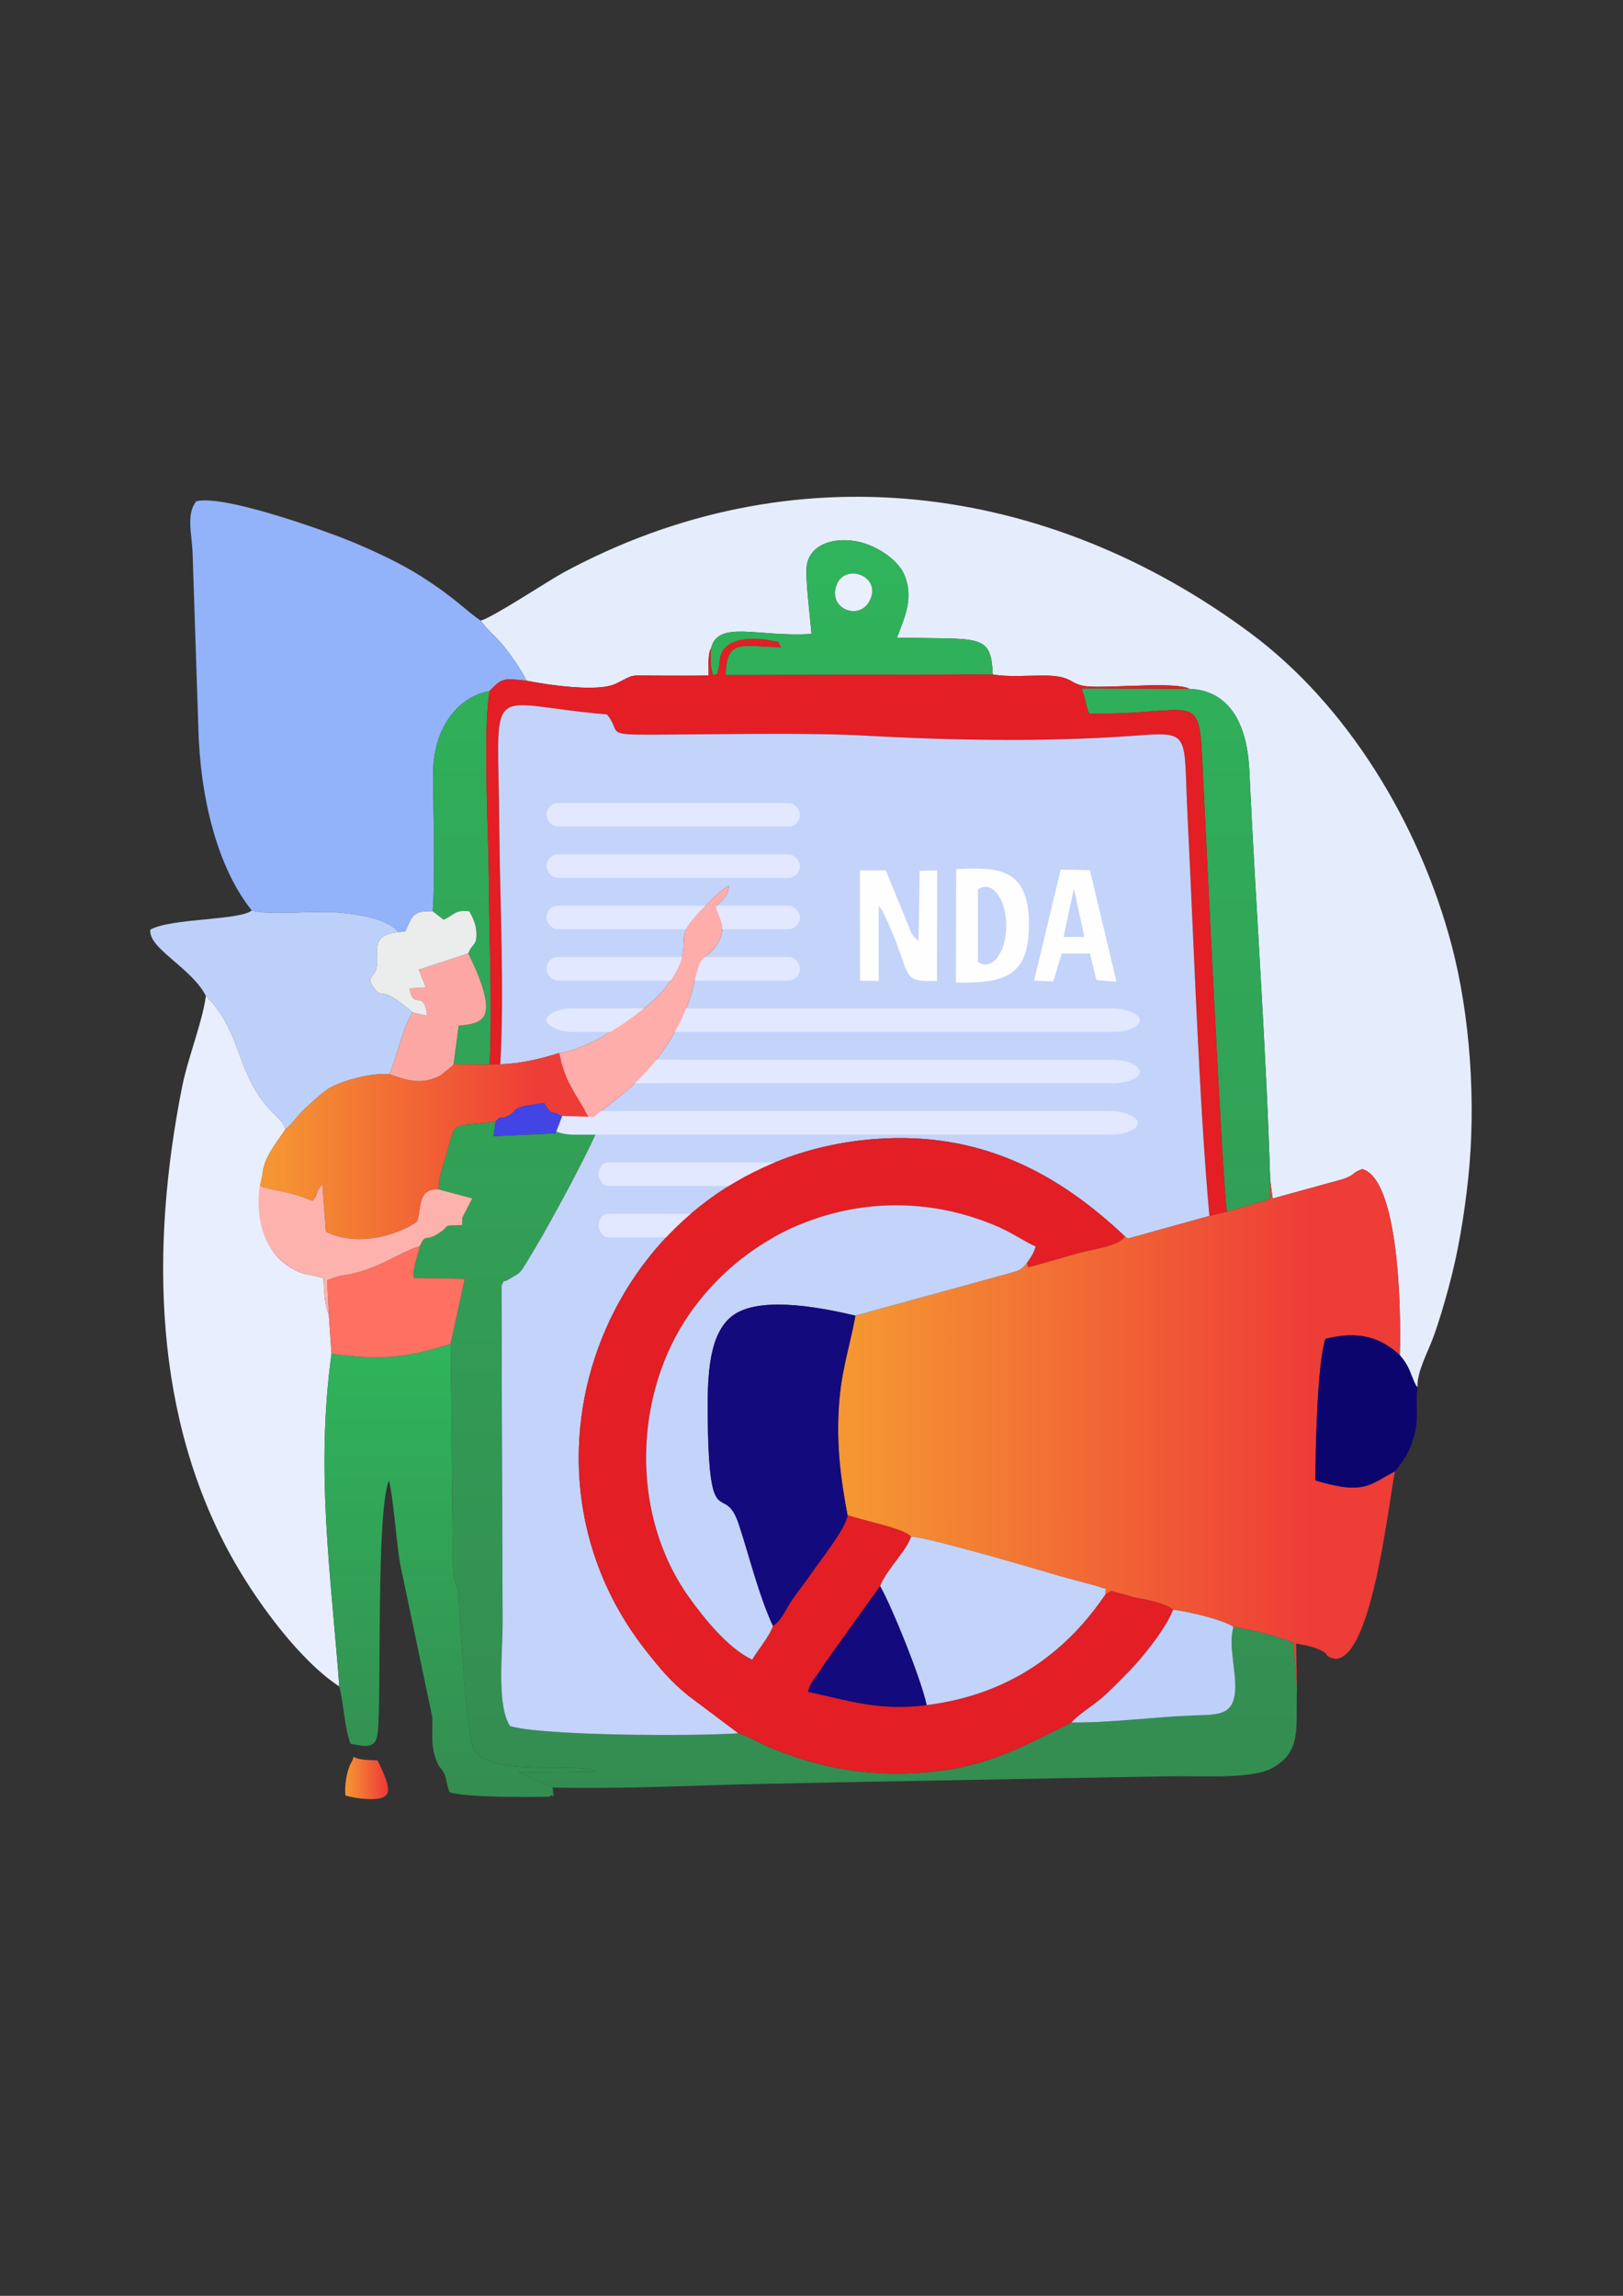 <svg xmlns="http://www.w3.org/2000/svg" xml:space="preserve" width="210mm" height="297mm" style="shape-rendering:geometricPrecision;text-rendering:geometricPrecision;image-rendering:optimizeQuality;fill-rule:evenodd;clip-rule:evenodd" viewBox="0 0 21000 29700"><rect x="0" y="0" width="21000" height="29700" fill="#333333" stroke="none"/><defs><linearGradient id="id0" x1="3.745%" x2="84.349%" y1="49.787%" y2="49.786%" gradientUnits="objectBoundingBox"><stop offset="0" style="stop-opacity:1;stop-color:#f59632"/><stop offset="1" style="stop-opacity:1;stop-color:#ee3c37"/></linearGradient><linearGradient id="id1" x1="41.962%" x2="41.962%" y1="0%" y2="100.565%" gradientUnits="objectBoundingBox"><stop offset="0" style="stop-opacity:1;stop-color:#2fb45b"/><stop offset="1" style="stop-opacity:1;stop-color:#348c51"/></linearGradient><style>.fil3{fill:#e31e24}.fil6{fill:#c3d3fa}.fil7{fill:#e1e8ff}.fil8{fill:url(#id0)}.fil2{fill:url(#id1)}</style></defs><g id="Layer_x0020_1"><g id="_1913131262944"><path d="M6218.13 8028.08c91.17 127.56 212.41 215.92 320.98 357.87 97.66 127.69 197.62 266.28 273.65 419.73 278.4 55.9 927.56 150.64 1156.36 38.89 257.5-125.77 145.04-106.02 519.69-104.5 226.28.92 453.75 1.88 679.94-1.45 2.79-122.36-15.53-267.2 31.23-351.47 90.41-373.3 614.34-140.63 1299.06-186.58-13.28-200.54-87.77-751.81-57.46-902.79 54.35-270.71 379.29-358.24 681.53-285.87 241.68 57.87 494.11 235.54 572.98 413.65 134.58 303.93 8.19 561.9-89.95 822.74 1082.03 25.65 1214.88-60.05 1239.57 476.82 208.73 34.98 439.21 14.08 654.26 13.98 393.27-.18 332 115.46 561.58 139.22 274.04 28.37 1159.79-65.25 1326 32.35 583.93 24.37 754.59 557.01 777.65 1052.21 81.76 1755.91 216.44 3552.91 270.03 5300.71l32.2 240.67 905.55-249.01c171.81-58.95 111.66-80.41 252.98-131.43 471.2 130.96 506.43 1810.73 485.79 2407.02 56.43 68.74 83.72 103.4 121.75 186.71l62.33 153.67c33.66 68.36 14.93 37.26 44.88 77.29-10.69-195.81 132.59-452.69 204.25-647.98 79.09-215.52 139.5-426.14 200.02-649.08 123.07-453.35 199-915.26 251.2-1398.08 105.69-977.63 27.47-2113.46-213.27-3024.86-416.81-1577.95-1351.95-3106.96-2598.01-4034.1-2632.92-1959.01-5938.55-2392.44-8906.96-781.05-165.89 90.06-929.6 592.04-1059.81 614.72z" style="fill:#e5edfd"/><path d="M3257.35 11778.13c220.74 66.99 783.78 1.97 1069.87 22.99 223.66 16.44 675.45 61.98 827.13 257.92l89.34-8.28c92.21-192.27 84.69-270.55 355.73-261.76 35-566.83 4.98-1216.69 4.94-1790.95-.04-537.47 286.49-977 731.22-1059.54 159.13-165.16 168.07-166.12 477.18-132.83-76.03-153.45-175.99-292.04-273.65-419.73-108.57-141.95-229.81-230.31-320.98-357.87-176.2-117.64-322.49-287.68-763.17-568.39-253.96-161.77-564.67-309.53-868.15-437.7-336.03-141.91-1696.34-631.36-2048.35-536.57-129.22 166.53-59.7 401.72-46.87 656.2l74.19 2258.13c20.9 909.88 244.49 1820.61 691.57 2378.38z" style="fill:#92b3f9"/><path d="M6412.65 14509.05c-611.29 76.33-501.78-38.95-647.48 459.99-35.68 122.2-96.9 286.55-90.12 418.17l435.97 115.53-96.71 188.56c-1.73 3.44-7.32 12.07-9.01 15.48l-23.41 48.19c-.51 1.94-2.31 46.62-1.61 93.39-296.18 9.41-125.28-5.43-313.78 112.87-168.92 106-156.47-11.53-235.45 160.51-32.38 163.66-84.73 240.47-80.55 410.2l663.22 11.65-184.25 842.91 29.08 2778.72c10.54 293.2-.75 203.84 65.88 406.61 5.21 15.87 98.55 1839.72 204.52 2049.83 195.37 387.39 1356.74 162.01 1574.07 297.39l-994.86 10.11 441.18 194.77c875.39 23.12 1832.66-28.22 2716.91-46.77 878.3-18.42 1763.39-35.33 2644.07-50.36 894.64-15.28 1787.42-34.71 2681.47-47.91 346.64-5.12 1009.9 38.28 1267.57-104.81 386.91-214.86 304.51-508.02 322.51-1029.99l-45.34-593.29c-185.71-79.54-559.81-173.57-777.01-205.6-67.26 240.2 33.92 558.11 23.02 808.71-15.06 346.45-228.3 327.1-544.18 338.34-492.76 17.55-1078.13 97.49-1574.47 91.01-656.16 322.04-1149.74 623.33-2092.64 657.67-442.61 16.12-832.03-29.62-1235.73-137.66-185.73-49.7-349.9-107.8-526.26-176.97-157.7-61.86-330.62-169.36-453.96-203.29-572.33 40.53-2537.22 33.58-2957.06-94-176.25-280.71-93.32-940.48-94.82-1358.22-1.73-482.13-3.82-964.25-5.39-1446.38-3.14-964.26-6.85-1928.52-8.49-2892.78 52.2-105.63 4.43-25.05 90.14-79.01 182.86-115.12 116.3-27.67 339.95-397.55 168.38-278.48 827.45-1477.02 855.73-1672.07l-89.8-29.05-71.71-7.33-339.22-10.14-85.78 225.27-802.48 36.85 26.28-189.55zm9461.9 1167.5 561.67-162.64-.99-250.32c-53.59-1747.8-188.27-3544.8-270.03-5300.71-23.06-495.2-193.72-1027.84-777.65-1052.21l-1392.4-4.69c19.5 61.84 28.09 83.34 45.86 152.68 7.59 29.6 13.54 60.08 22.19 88.22 28.08 91.26-2.9 28.15 34.98 87 1343.98 7.74 1413.12-302.49 1455.38 554.22 38.79 786.5 261.98 5511.13 320.99 5888.45zm-4625.36-7899.48c-138.64 261.64-557.52 90.17-416.57-227.22 119-267.99 586.65-90.02 416.57 227.22zm-2049.21 610.08c-1.89 96.78-18.81 258.1 29.87 349.5 100.78-44.35 31.85 15.2 68.51-83.58 9.26-24.96 12.98-107.08 21.39-148.96 57.43-286.07 496.99-247.15 617.43-222.97 236.83 47.56 72.44-14.44 173.67 90.64-466.35 1.11-720.5-138.11-719.98 362.31l3454.84-8.97c-24.69-536.87-157.54-451.17-1239.57-476.82 98.14-260.84 224.53-518.81 89.95-822.74-78.87-178.11-331.3-355.78-572.98-413.65-302.24-72.37-627.18 15.16-681.53 285.87-30.31 150.98 44.18 702.25 57.46 902.79-684.72 45.95-1208.65-186.72-1299.06 186.58zM5599.42 11789l139.14 108.66c138.06-52.54 132.9-131.79 333.94-108.54 31.75 58.87 84.13 150.29 90.57 259.16 11.49 194.6-48.95 143.94-104.42 285.72 86.98 180.99 170.73 356.97 214.04 553 64.49 291.86-51.63 361.18-338.39 381.11l-65.5 500.15 466.9 3.02c34.36-765.67-5.42-1620.62-10.35-2396.04-3.68-578.05-80.98-1948.51 10.23-2436.73-444.73 82.54-731.26 522.07-731.22 1059.54.04 574.26 30.06 1224.12-4.94 1790.95z" class="fil2"/><path d="M9199.98 8387.15c-46.76 84.27-28.44 229.11-31.23 351.47-226.19 3.33-453.66 2.37-679.94 1.45-374.65-1.52-262.19-21.27-519.69 104.5-228.8 111.75-877.96 17.01-1156.36-38.89-309.11-33.29-318.05-32.33-477.18 132.83-91.21 488.22-13.91 1858.68-10.23 2436.73 4.93 775.42 44.71 1630.37 10.35 2396.04l137.22-2.69c54.62-953.72-5.24-2092.64-12.12-3063.63-13.97-1973.95-218.2-1597.12 1393.21-1462.71 193.2 236.74-49.39 264.14 599.67 261.85 779.69-2.74 2015.35-27.78 2710.24 11.09 1126.76 63.03 2344.5 85.79 3466.92 5.66 800.08-57.12 678.77-74.7 734.94 1042.61 79.61 1583.57 148.37 3700.78 282.71 5166.22l226.06-53.13c-59.01-377.32-282.2-5101.95-320.99-5888.45-42.26-856.71-111.4-546.48-1455.38-554.22-37.88-58.85-6.9 4.26-34.98-87-8.65-28.14-14.6-58.62-22.19-88.22-17.77-69.34-26.36-90.84-45.86-152.68l1392.4 4.69c-166.21-97.6-1051.96-3.98-1326-32.35-229.58-23.76-168.31-139.4-561.58-139.22-215.05.1-445.53 21-654.26-13.98l-3454.84 8.97c-.52-500.42 253.63-361.2 719.98-362.31-101.23-105.08 63.16-43.08-173.67-90.64-120.44-24.18-560-63.1-617.43 222.97-8.41 41.88-12.13 124-21.39 148.96-36.66 98.78 32.27 39.23-68.51 83.58-48.68-91.4-31.76-252.72-29.87-349.5z" class="fil3"/><path d="m2664.07 12884.48 74.94 78.09c360.8 426.19 322.33 808.05 644.85 1259.9 143.61 201.2 278.69 263.85 309.45 386.98 100.47-82.68 140.89-159.15 232.61-248 88.93-86.14 171.53-160.58 281.5-247.97 145.76-115.82 573.97-237.38 832.13-217.88 85.26-198.65 179.67-629.32 300.2-797.36-447.96-390.33-385.43-144.03-510.53-330.33-85.21-117.15-6.38-129.1 24.73-195.67 91.09-194.89-123.86-473.83 300.4-513.2-151.68-195.94-603.47-241.48-827.13-257.92-286.09-21.02-849.13 44-1069.87-22.99-156.27 130.52-1045.41 97.53-1312.77 248.54-29.27 241.75 536.55 494.38 719.49 857.81z" style="fill:#bdd0f9"/><path d="M11249.19 7777.07c170.08-317.24-297.57-495.21-416.57-227.22-140.95 317.39 277.93 488.86 416.57 227.22z" style="fill:#e9effc"/><path d="M6472.92 13768.59c270.11-9.73 525.88-72.23 761.82-145.72 464.91-62.27 1171.65-591.32 1363.87-832.37 371.04-465.32 179.27-600.39 293.14-802.51 68.71-121.95 446.23-493.07 536.75-527.13-1.89 141.65-94.58 184.18-164.77 267.16 29.19 137.58 130.55 241.07 56.06 410.93-86.64 197.53-191.97 205.42-256.15 306.68-39.4 62.17-92.57 341.81-123.48 433.98-350.02 1043.64-1143.16 1432.64-1254.6 1574.34l89.8 29.05c-28.28 195.05-687.35 1393.59-855.73 1672.07-223.65 369.88-157.09 282.43-339.95 397.55-85.71 53.96-37.94-26.62-90.14 79.01 1.64 964.26 5.35 1928.52 8.49 2892.78 1.57 482.13 3.66 964.25 5.39 1446.38 1.5 417.74-81.43 1077.51 94.82 1358.22 419.84 127.58 2384.73 134.53 2957.06 94l-652.92-489.85c-224.19-182.84-351.54-334.62-546.35-581.87-1981.86-2515.31-389.35-6357.19 2959.8-6615.75 1355.65-104.66 2365.29 432.51 3239.43 1259.22l37.33 28.84 1055.9-293.92c-134.34-1465.44-203.1-3582.65-282.71-5166.22-56.17-1117.31 65.14-1099.73-734.94-1042.61-1122.42 80.13-2340.16 57.37-3466.92-5.66-694.89-38.87-1930.55-13.83-2710.24-11.09-649.06 2.29-406.47-25.11-599.67-261.85-1611.41-134.41-1407.18-511.24-1393.21 1462.71 6.88 970.99 66.74 2109.91 12.12 3063.63z" class="fil6"/><rect width="3282.38" height="305.65" x="7069.5" y="10387.76" class="fil7" rx="152.83" ry="152.83"/><rect width="3282.38" height="305.65" x="7069.5" y="11051.98" class="fil7" rx="152.83" ry="152.83"/><rect width="3282.38" height="305.65" x="7069.5" y="11716.19" class="fil7" rx="152.83" ry="152.83"/><rect width="3282.38" height="305.65" x="7069.5" y="12380.42" class="fil7" rx="152.83" ry="152.83"/><rect width="7680.03" height="305.65" x="7069.5" y="13044.64" class="fil7" rx="357.59" ry="152.83"/><rect width="7680.03" height="305.65" x="7069.5" y="13708.85" class="fil7" rx="357.59" ry="152.83"/><rect width="7653.84" height="305.65" x="7069.5" y="14373.08" class="fil7" rx="356.37" ry="152.83"/><rect width="2606.63" height="305.65" x="7745.25" y="15037.3" class="fil7" rx="121.37" ry="152.83"/><rect width="2606.63" height="305.65" x="7745.25" y="15701.51" class="fil7" rx="121.37" ry="152.83"/><path d="M9555.3 22423.01c123.34 33.93 296.26 141.43 453.96 203.29 176.36 69.17 340.53 127.27 526.26 176.97 403.7 108.04 793.12 153.78 1235.73 137.66 942.9-34.34 1436.48-335.63 2092.64-657.67 69.18-87.48 289.74-228.55 387.11-313.29 141.77-123.38 237.44-226.91 357.55-348.12 161.7-163.2 482.82-559.42 570.03-797.69-94.92-85.03-328.94-127.42-471.93-153.71-84.14-18.78-144.05-42.31-216.8-58.94-153.48-35.09-71.79-45.15-184.27 10.37-459.83 678.8-1167.51 1291.61-2315.27 1436.13-622.19 79.29-1011.01-60.07-1535.04-171.48 30.57-136.04 102.39-179.53 225.89-380.94l706.46-986.98c87.78-220.2 347.95-461.5 401.17-641.19-100.41-111.37-655.84-212.98-822.97-279.05-8.48 158.17-346.36 578.02-459.7 744.01-91.36 133.81-157.32 210.9-252.02 346.89-93.86 134.77-133.48 265.07-253.27 344.03-37.58 127.49-204.12 323.13-268.23 436.66-307.08-142.81-623.28-533.31-822.29-814.31-775.07-1094.33-695.89-2644.46 13.06-3660.75 875.13-1254.51 2504.3-1759.99 3969.14-1134.19 207.83 88.79 343.78 190.3 507.47 265.05-30.55 103.1-64.4 141.57-117.84 218.91 60.57 40.99-118.24 93.33 318.26-31.82 110.08-31.57 219.7-61.29 332.63-95.64 159.97-48.66 547.83-91.1 622.23-222.45-874.14-826.71-1883.78-1363.88-3239.43-1259.22-3349.15 258.56-4941.66 4100.44-2959.8 6615.75 194.81 247.25 322.16 399.03 546.35 581.87l652.92 489.85z" class="fil3"/><path d="M13282.14 16344.67c-74.8 86.67-81.01 88.55-223.17 127.47l-1990.9 547.65c-80.56 445.02-191.41 719.99-217.46 1233.98-24.36 480.81 28.41 889.03 115.21 1344.6 167.13 66.07 722.56 167.68 822.97 279.05 189.2 2.31 1586.53 409.21 1933.53 514.03l476.12 128.16c185.95 75.3 89.21-27.98 107.14 102.27 112.48-55.52 30.79-45.46 184.27-10.37 72.75 16.63 132.66 40.16 216.8 58.94 142.99 26.29 377.01 68.68 471.93 153.71 207.04 26.42 636.59 127.01 780.94 221.04 217.2 32.03 591.3 126.06 777.01 205.6l45.34 593.29-12.52-583.11c88.24 16.61 193.66 34.2 279.19 70.05 187.65 78.65 56.25 88.18 224.64 129.19 498.17 10.35 709.63-2183.79 778.66-2427.33-325.93 166.22-388.09 313.03-1031.85 119.01.41-382.19 22.86-1517.5 130.06-1832.4 434.88-107.06 710.82-18.04 961.7 211.34 20.64-596.29-14.59-2276.06-485.79-2407.02-141.32 51.02-81.17 72.48-252.98 131.43l-905.55 249.01-32.2-240.67.99 250.32-561.67 162.64-226.06 53.13-1055.9 293.92-37.33-28.84c-74.4 131.35-462.26 173.79-622.23 222.45-112.93 34.35-222.55 64.07-332.63 95.64-436.5 125.15-257.69 72.81-318.26 31.82z" class="fil8"/><path d="M10000.83 21033.3c-183.47-396.86-300.01-883.94-439.67-1308.99-191.12-581.62-384.68 171.63-403.34-1364.07-6.76-555.52 2.45-1172.53 384.34-1380.43 374.11-203.66 1109.06-58.38 1525.91 39.98l1990.9-547.65c142.16-38.92 148.37-40.8 223.17-127.47 53.44-77.34 87.29-115.81 117.84-218.91-163.69-74.75-299.64-176.26-507.47-265.05-1464.84-625.8-3094.01-120.32-3969.14 1134.19-708.95 1016.29-788.13 2566.42-13.06 3660.75 199.01 281 515.21 671.5 822.29 814.31 64.11-113.53 230.65-309.17 268.23-436.66zm1386.79-514.69c156.54 276.84 524.71 1186.27 602.69 1539.4 1147.76-144.52 1855.44-757.33 2315.27-1436.13-17.93-130.25 78.81-26.97-107.14-102.27l-476.12-128.16c-347-104.82-1744.33-511.72-1933.53-514.03-53.22 179.69-313.39 420.99-401.17 641.19z" class="fil6"/><path d="M18051.84 19032.89c108.91-143.42 182.88-227.98 246.55-459.15 66.47-241.34 13.28-418.31 42.32-625.23-29.95-40.03-11.22-8.93-44.88-77.29l-62.33-153.67c-38.03-83.31-65.32-117.97-121.75-186.71-250.88-229.38-526.82-318.4-961.7-211.34-107.2 314.9-129.65 1450.21-130.06 1832.4 643.76 194.02 705.92 47.21 1031.85-119.01z" style="fill:#0d056e"/><path d="M13863.89 22283.26c496.34 6.48 1081.71-73.46 1574.47-91.01 315.88-11.24 529.12 8.11 544.18-338.34 10.9-250.6-90.28-568.51-23.02-808.71-144.35-94.03-573.9-194.62-780.94-221.04-87.21 238.27-408.33 634.49-570.03 797.69-120.11 121.21-215.78 224.74-357.55 348.12-97.37 84.74-317.93 225.81-387.11 313.29z" style="fill:#bcd0fa"/><path d="M11990.31 22058.01c-77.98-353.13-446.15-1262.56-602.69-1539.4l-706.46 986.98c-123.5 201.41-195.32 244.9-225.89 380.94 524.03 111.41 912.85 250.77 1535.04 171.48zm-1989.48-1024.71c119.79-78.96 159.41-209.26 253.27-344.03 94.7-135.99 160.66-213.08 252.02-346.89 113.34-165.99 451.22-585.84 459.7-744.01-86.8-455.57-139.57-863.79-115.21-1344.6 26.05-513.99 136.9-788.96 217.46-1233.98-416.85-98.36-1151.8-243.64-1525.91-39.98-381.89 207.9-391.1 824.91-384.34 1380.43 18.66 1535.7 212.22 782.45 403.34 1364.07 139.66 425.05 256.2 912.13 439.67 1308.99z" style="fill:#130a7d"/><path d="M4390.48 21817.28c-111.61-1479.1-308.53-2783.36-101.13-4304.49l-34.67-508.35c-58.7-123.89-62.4-319.31-68-469.03-204.29-64.17-244.22-24.81-434.81-142.37-457.93-282.45-346.49-785.28-352.87-1222.37 22.16-204.82 196.59-412.94 294.31-561.22-30.76-123.13-165.84-185.78-309.45-386.98-322.52-451.85-284.05-833.71-644.85-1259.9l-74.94-78.09c-48.12 350.71-231.73 792.57-308.1 1177.61-411.37 2074.14-379.68 4297.66 681.14 6150.64 300.3 524.55 840.8 1269.75 1353.37 1604.55z" style="fill:#e8eefd"/><path d="m11899.52 11265.67-14.25 904.58c-84.37-64.5-91.1-91.14-140.38-219.04l-284.16-691.61-334.04 1.05-.56 255.7 1.91 1169.73 241.37 3.77-.07-972.4c37.15 47.84 47.12 60.43 84.89 140.84 367.88 783.18 168.04 844.45 669.76 831.46l2.03-1429.41-226.5 5.33zm1824.91-16.83-344.63 1436.95 248.57 10.59 109.75-360.71 364.56-.42 83.68 344.5 259.62 19.63-343.36-1442.1-378.19-8.44zm171.12 245.91 67.46 313.29 67.47 313.28h-269.86l67.46-313.29 67.47-313.28zm-1241.72 950.51v-940.58c29.84-21.19 62.21-32.8 96.04-32.8 149.03 0 269.84 225.24 269.84 503.09 0 277.85-120.81 503.09-269.84 503.09-33.83 0-66.2-11.61-96.04-32.8zm659.91-470.16c6.13-779.21-431.73-748.94-941.76-732.89l-3.56 1469.26c612.45 9.88 940.07-69.54 945.32-736.37z" style="fill:#fefefe"/><path d="M4289.35 17512.79c-207.4 1521.13-10.48 2825.39 101.13 4304.49 59.65 234.55 65.48 536.58 145.7 742.18 187.72 34.46 328.98 73.12 351.31-141.26 51.64-495.82-23.91-2842.97 144.3-3264.79 50.38 159.23 101.33 828.26 143.74 1069.65l416.25 1982.82c12.34 200.39-24.94 350.02 47.95 552.19 45.19 125.33 79.55 114.63 114.82 203.39 30.72 77.31 29.84 155.11 63.48 223.02 177.01 68.77 1036.47 67.48 1295.15 58.28 49.17-63.68 64.6 95.03 36.16-118.83l-441.18-194.77 994.86-10.11c-217.33-135.38-1378.7 90-1574.07-297.39-105.97-210.11-199.31-2033.96-204.52-2049.83-66.63-202.77-55.34-113.41-65.88-406.61l-29.08-2778.72c-598.46 185.57-890.75 211.45-1540.12 126.29z" class="fil2"/><path d="m6472.92 13768.59-137.22 2.69-466.9-3.02c-5.06 6.29-11.69 15.58-14.81 19.16l-153.72 125.04c-249.15 129.93-447.88 60.73-660.72-16.86-258.16-19.5-686.37 102.06-832.13 217.88-109.97 87.39-192.57 161.83-281.5 247.97-91.72 88.85-132.14 165.32-232.61 248-97.72 148.28-272.15 356.4-294.31 561.22l-38.39 175.04c300.7 81.16 404.17 71.61 683.4 190.2 84.76-99.04 23.69-97.59 126.82-215.65l46 614.36c541.7 260.68 1151.19-89.57 1181.89-137.33 60.23-200.38 9.84-423.27 276.33-410.08-6.78-131.62 54.44-295.97 90.12-418.17 145.7-498.94 36.19-383.66 647.48-459.99 94.28-99.47 40.5-14.94 158.72-73.46 159.97-79.18-6.14-109.04 471.25-165.23 5.41 6.71 8.7 18.86 11.42 23.21 102.5 164.07 87.64 57.05 220.59 142.91l339.22 10.14c-160.19-297.68-280.96-404.33-379.11-823.75-235.94 73.49-491.71 135.99-761.82 145.72z" class="fil8"/><path d="m4254.68 17004.44 34.67 508.35c649.37 85.16 941.66 59.28 1540.12-126.29l184.25-842.91-663.22-11.65c-4.18-169.73 48.17-246.54 80.55-410.2-220.33 56.41-481.51 265.89-869.16 355.53-65.75 15.2-116.8 18.21-172.8 30.83l-156.48 53.28 22.07 443.06z" style="fill:#fe7062"/><path d="M7234.74 13622.87c98.15 419.42 218.92 526.07 379.11 823.75l71.71 7.33c111.44-141.7 904.58-530.7 1254.6-1574.34 30.91-92.17 84.08-371.81 123.48-433.98 64.18-101.26 169.51-109.15 256.15-306.68 74.49-169.86-26.87-273.35-56.06-410.93 70.19-82.98 162.88-125.51 164.77-267.16-90.52 34.06-468.04 405.18-536.75 527.13-113.87 202.12 77.9 337.19-293.14 802.51-192.22 241.05-898.96 770.1-1363.87 832.37z" style="fill:#feadab"/><path d="m4254.68 17004.44-22.07-443.06 156.48-53.28c56-12.62 107.05-15.63 172.8-30.83 387.65-89.64 648.83-299.12 869.16-355.53 78.98-172.04 66.53-54.51 235.45-160.51 188.5-118.3 17.6-103.46 313.78-112.87-.7-46.77 1.1-91.45 1.61-93.39l23.41-48.19c1.69-3.41 7.28-12.04 9.01-15.48l96.71-188.56-435.97-115.53c-266.49-13.19-216.1 209.7-276.33 410.08-30.7 47.76-640.19 398.01-1181.89 137.33l-46-614.36c-103.13 118.06-42.06 116.61-126.82 215.65-279.23-118.59-382.7-109.04-683.4-190.2l38.39-175.04c-95.9 322.13-105.06 939.92 352.87 1222.37 190.59 117.56 230.52 78.2 434.81 142.37 5.6 149.72 9.3 345.14 68 469.03z" style="fill:#fdb2ad"/><path d="M5339.75 13098.24c-120.53 168.04-214.94 598.71-300.2 797.36 212.84 77.59 411.57 146.79 660.72 16.86l153.72-125.04c3.12-3.58 9.75-12.87 14.81-19.16l65.5-500.15c286.76-19.93 402.88-89.25 338.39-381.11-43.31-196.03-127.06-372.01-214.04-553l-638.89 210.02 89.61 228.7-209.29 13.63c44.3 297.9 190.26-8.11 225.44 354.47l-185.77-42.58z" style="fill:#fda7a4"/><path d="M5599.42 11789c-271.04-8.79-263.52 69.49-355.73 261.76l-89.34 8.28c-424.26 39.37-209.31 318.31-300.4 513.2-31.11 66.57-109.94 78.52-24.73 195.67 125.1 186.3 62.57-60 510.53 330.33l185.77 42.58c-35.18-362.58-181.14-56.57-225.44-354.47l209.29-13.63-89.61-228.7 638.89-210.02c55.47-141.78 115.91-91.12 104.42-285.72-6.44-108.87-58.82-200.29-90.57-259.16-201.04-23.25-195.88 56-333.94 108.54L5599.42 11789z" style="fill:#ebecec"/><path d="m6412.65 14509.05-26.28 189.55 802.48-36.85 85.78-225.27c-132.95-85.86-118.09 21.16-220.59-142.91-2.72-4.35-6.01-16.5-11.42-23.21-477.39 56.19-311.28 86.05-471.25 165.23-118.22 58.52-64.44-26.01-158.72 73.46z" style="fill:#4244e4"/><path d="M4883.79 22772.85c-432.8-.05-252.15-119.13-341.04 33.15-56.48 96.75-87.14 301.54-73.3 421.38 72.32 22.92 179.94 40.95 280.77 45.75 349.25 16.62 324.12-116.53 133.57-500.28z" class="fil8"/></g></g></svg>